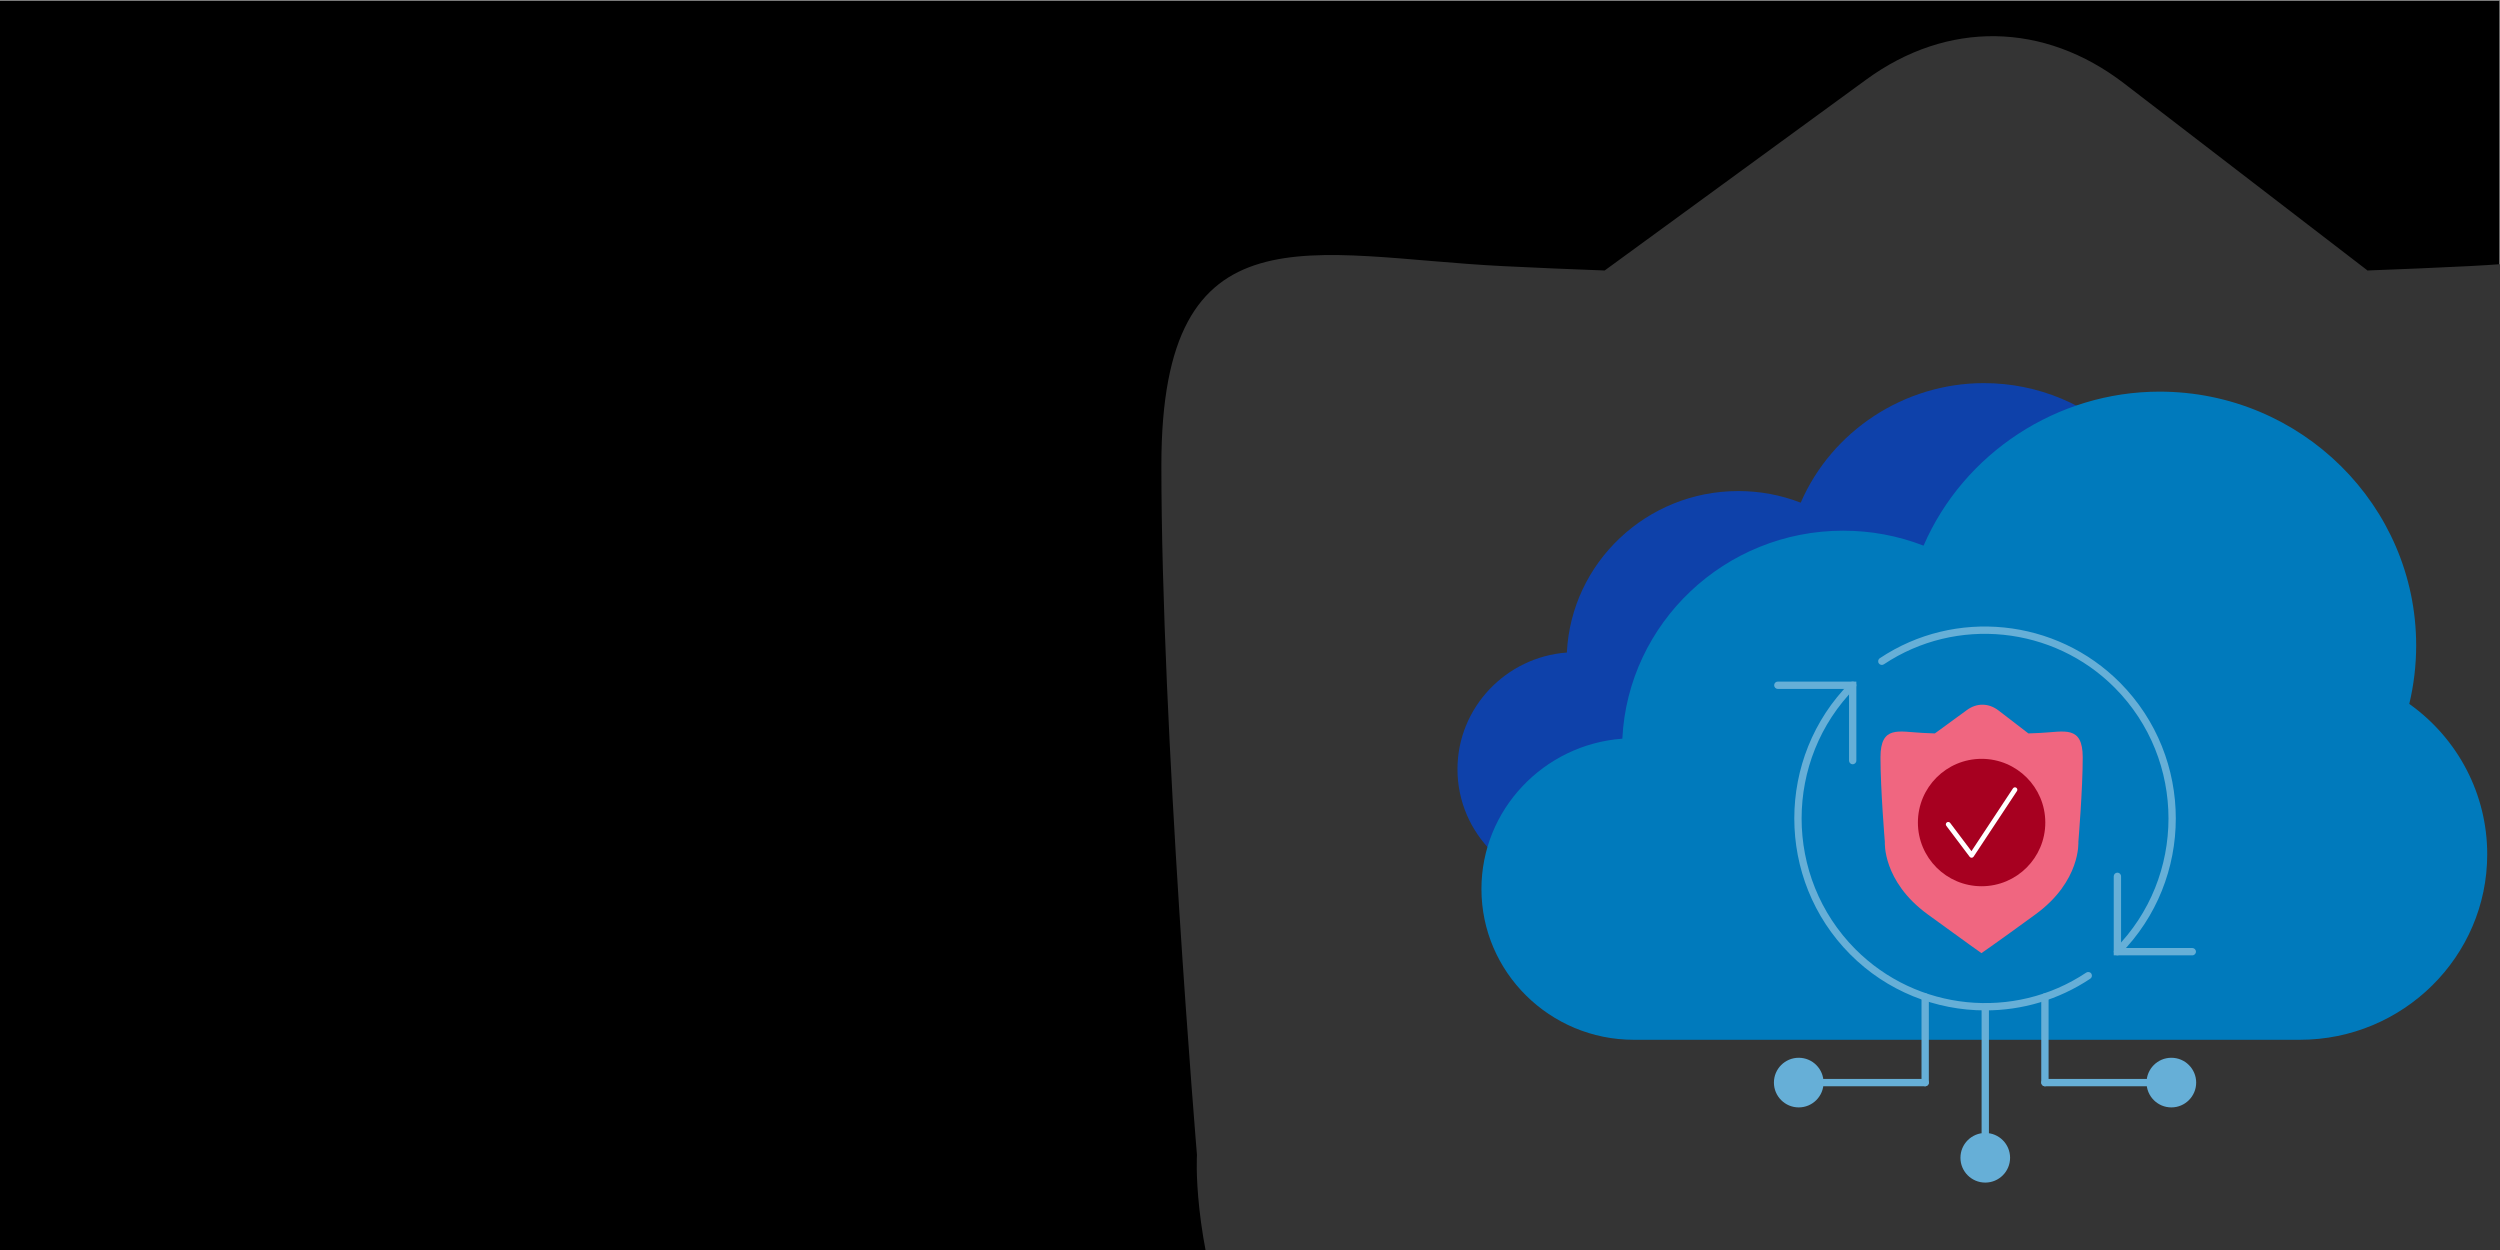 <svg viewBox="0 0 1200 600" xmlns:xlink="http://www.w3.org/1999/xlink" xmlns="http://www.w3.org/2000/svg"><rect x="0" y="0" width="1200" height="600" fill="#808080" stroke="none"/><defs><style>.cls-1{clip-path:url(#clippath);}.cls-2{fill:none;}.cls-2,.cls-3,.cls-4,.cls-5,.cls-6,.cls-7,.cls-8,.cls-9,.cls-10{stroke-width:0px;}.cls-11{clip-path:url(#clippath-1);}.cls-4{fill:#343434;}.cls-5{fill:#0e41aa;}.cls-6{fill:#a70020;}.cls-7{fill:#fff;}.cls-8{fill:#f06680;}.cls-9{fill:#66afd7;}.cls-10{fill:#007abc;}</style><clipPath id="clippath"><rect height="598.198" width="1493.038" y="1.802" x="-1544.505" class="cls-2"></rect></clipPath><clipPath id="clippath-1"><rect height="600" width="1115.375" y="0" x="84.625" class="cls-2"></rect></clipPath></defs><g id="bg"><rect height="600" width="1199.629" y=".456" class="cls-3"></rect></g><g id="XC_WAAP"><g class="cls-1"><path d="M-147.043,127.744c-16.301.811-32.577,1.497-48.771,2.092l-.073-.181-116.577-89.589c-38.501-29.588-84.865-30.287-123.804-1.868l-125.556,91.638c-16.194-.595-32.47-1.282-48.771-2.092-92.142-4.582-164.011-30.721-164.011,95.577s17.085,331.105,17.085,331.105c0,0-10.251,153.605,167.428,283.317,152.829,111.57,210.686,151.954,210.686,151.954h0s59.035-40.383,211.864-151.954C10.134,708.032-.116,554.427-.116,554.427c0,0,17.085-204.807,17.085-331.105,0-126.298-71.869-100.159-164.011-95.577" class="cls-4"></path></g><g class="cls-11"><path d="M1185.023,127.744c-16.301.811-32.577,1.497-48.771,2.092l-.073-.181-116.577-89.589c-38.501-29.588-84.865-30.287-123.804-1.868l-125.556,91.638c-16.194-.595-32.47-1.282-48.771-2.092-92.142-4.582-164.011-30.721-164.011,95.577s17.085,331.105,17.085,331.105c0,0-10.251,153.605,167.428,283.317,152.829,111.57,210.686,151.954,210.686,151.954h0s59.035-40.383,211.864-151.954c177.678-129.712,167.428-283.317,167.428-283.317,0,0,17.085-204.807,17.085-331.105,0-126.298-71.869-100.159-164.011-95.577" class="cls-4"></path></g><g id="cloud"><g id="Isolation_Mode"><path d="M1045.335,300.253c1.699-7.138,2.565-14.442,2.565-21.754,0-52.17-42.9-94.604-95.629-94.604-38.178,0-72.983,22.895-87.933,57.392-9.561-3.706-19.622-5.58-29.966-5.58-44.066,0-80.162,34.414-82.278,77.506-29.308,2.174-52.503,26.51-52.503,56.01,0,30.982,25.477,56.193,56.784,56.193h248.158c38.511,0,69.843-30.999,69.843-69.102,0-22.321-10.802-43.059-29.042-56.06Z" class="cls-5"></path></g></g><g id="cloud-2"><g id="Isolation_Mode-2"><path d="M1156.459,337.874c2.189-9.194,3.304-18.603,3.304-28.022,0-67.202-55.262-121.863-123.183-121.863-49.179,0-94.012,29.492-113.27,73.929-12.316-4.774-25.276-7.188-38.6-7.188-56.764,0-103.26,44.329-105.985,99.838-37.753,2.8-67.631,34.148-67.631,72.148,0,39.909,32.818,72.384,73.146,72.384h319.661c49.608,0,89.968-39.931,89.968-89.013,0-28.752-13.915-55.465-37.41-72.212Z" class="cls-10"></path></g></g><path d="M952.958,484.995c-23.704,0-47.254-9.177-64.912-26.951-35.71-35.941-35.71-94.423,0-130.365.686-.688,1.799-.69,2.485-.008.689.684.692,1.797.008,2.485-34.352,34.576-34.352,90.835,0,125.411,29.503,29.695,76.127,34.441,110.858,11.28.808-.538,1.899-.32,2.438.488.538.808.32,1.899-.488,2.438-15.335,10.226-32.906,15.222-50.389,15.222Z" class="cls-9"></path><path d="M1016.353,458.564c-.448,0-.896-.17-1.238-.511-.689-.684-.692-1.797-.008-2.485,34.353-34.576,34.353-90.835,0-125.411-29.504-29.695-76.124-34.44-110.857-11.28-.808.539-1.899.32-2.438-.488-.538-.808-.32-1.899.488-2.438,36.125-24.091,84.616-19.157,115.3,11.729,35.711,35.941,35.711,94.423,0,130.365-.344.346-.795.519-1.247.519Z" class="cls-9"></path><path d="M889.292,366.848c-.971,0-1.758-.787-1.758-1.758v-34.414h-34.181c-.971,0-1.758-.787-1.758-1.758s.787-1.758,1.758-1.758h37.696v37.929c0,.971-.787,1.758-1.758,1.758Z" class="cls-9"></path><path d="M1052.292,458.564h-37.697v-37.929c0-.971.787-1.758,1.758-1.758s1.758.787,1.758,1.758v34.414h34.182c.971,0,1.758.787,1.758,1.758s-.787,1.758-1.758,1.758Z" class="cls-9"></path><path d="M924.085,521.4h-48.779c-.971,0-1.758-.787-1.758-1.758s.787-1.758,1.758-1.758h48.779c.971,0,1.758.787,1.758,1.758s-.787,1.758-1.758,1.758Z" class="cls-9"></path><path d="M924.085,521.4c-.971,0-1.758-.787-1.758-1.758v-41.086c0-.971.787-1.758,1.758-1.758s1.758.787,1.758,1.758v41.086c0,.971-.787,1.758-1.758,1.758Z" class="cls-9"></path><circle r="11.913" cy="519.642" cx="863.393" class="cls-9"></circle><path d="M1030.339,521.4h-48.778c-.971,0-1.758-.787-1.758-1.758s.787-1.758,1.758-1.758h48.778c.971,0,1.758.787,1.758,1.758s-.787,1.758-1.758,1.758Z" class="cls-9"></path><path d="M981.561,521.4c-.971,0-1.758-.787-1.758-1.758v-41.086c0-.971.787-1.758,1.758-1.758s1.758.787,1.758,1.758v41.086c0,.971-.787,1.758-1.758,1.758Z" class="cls-9"></path><circle r="11.913" cy="519.642" cx="1042.252" class="cls-9"></circle><path d="M952.925,545.575c-.971,0-1.758-.787-1.758-1.758v-60.528c0-.971.787-1.758,1.758-1.758s1.758.787,1.758,1.758v60.528c0,.971-.787,1.758-1.758,1.758Z" class="cls-9"></path><circle r="11.913" cy="555.73" cx="952.926" class="cls-9"></circle><path d="M979.593,351.792c-1.999.099-3.995.184-5.981.257l-.009-.022-14.297-10.987c-4.722-3.629-10.408-3.714-15.183-.229l-15.398,11.238c-1.986-.073-3.982-.157-5.981-.257-11.3-.562-20.114-3.768-20.114,11.721s2.095,40.607,2.095,40.607c0,0-1.257,18.838,20.533,34.746,18.743,13.683,25.838,18.635,25.838,18.635h0s7.24-4.953,25.983-18.635c21.79-15.908,20.533-34.746,20.533-34.746,0,0,2.095-25.117,2.095-40.607,0-15.489-8.814-12.283-20.114-11.721" class="cls-8"></path><circle r="30.576" cy="394.818" cx="951.168" class="cls-6"></circle><path d="M946.362,411.724c-.363,0-.706-.17-.926-.462l-11.207-14.873c-.385-.511-.283-1.238.229-1.623.513-.38,1.239-.283,1.623.229l10.219,13.563,19.914-30.124c.352-.532,1.066-.686,1.603-.328.533.353.678,1.07.325,1.605l-20.814,31.493c-.207.315-.554.509-.93.521h-.036Z" class="cls-7"></path></g></svg>
